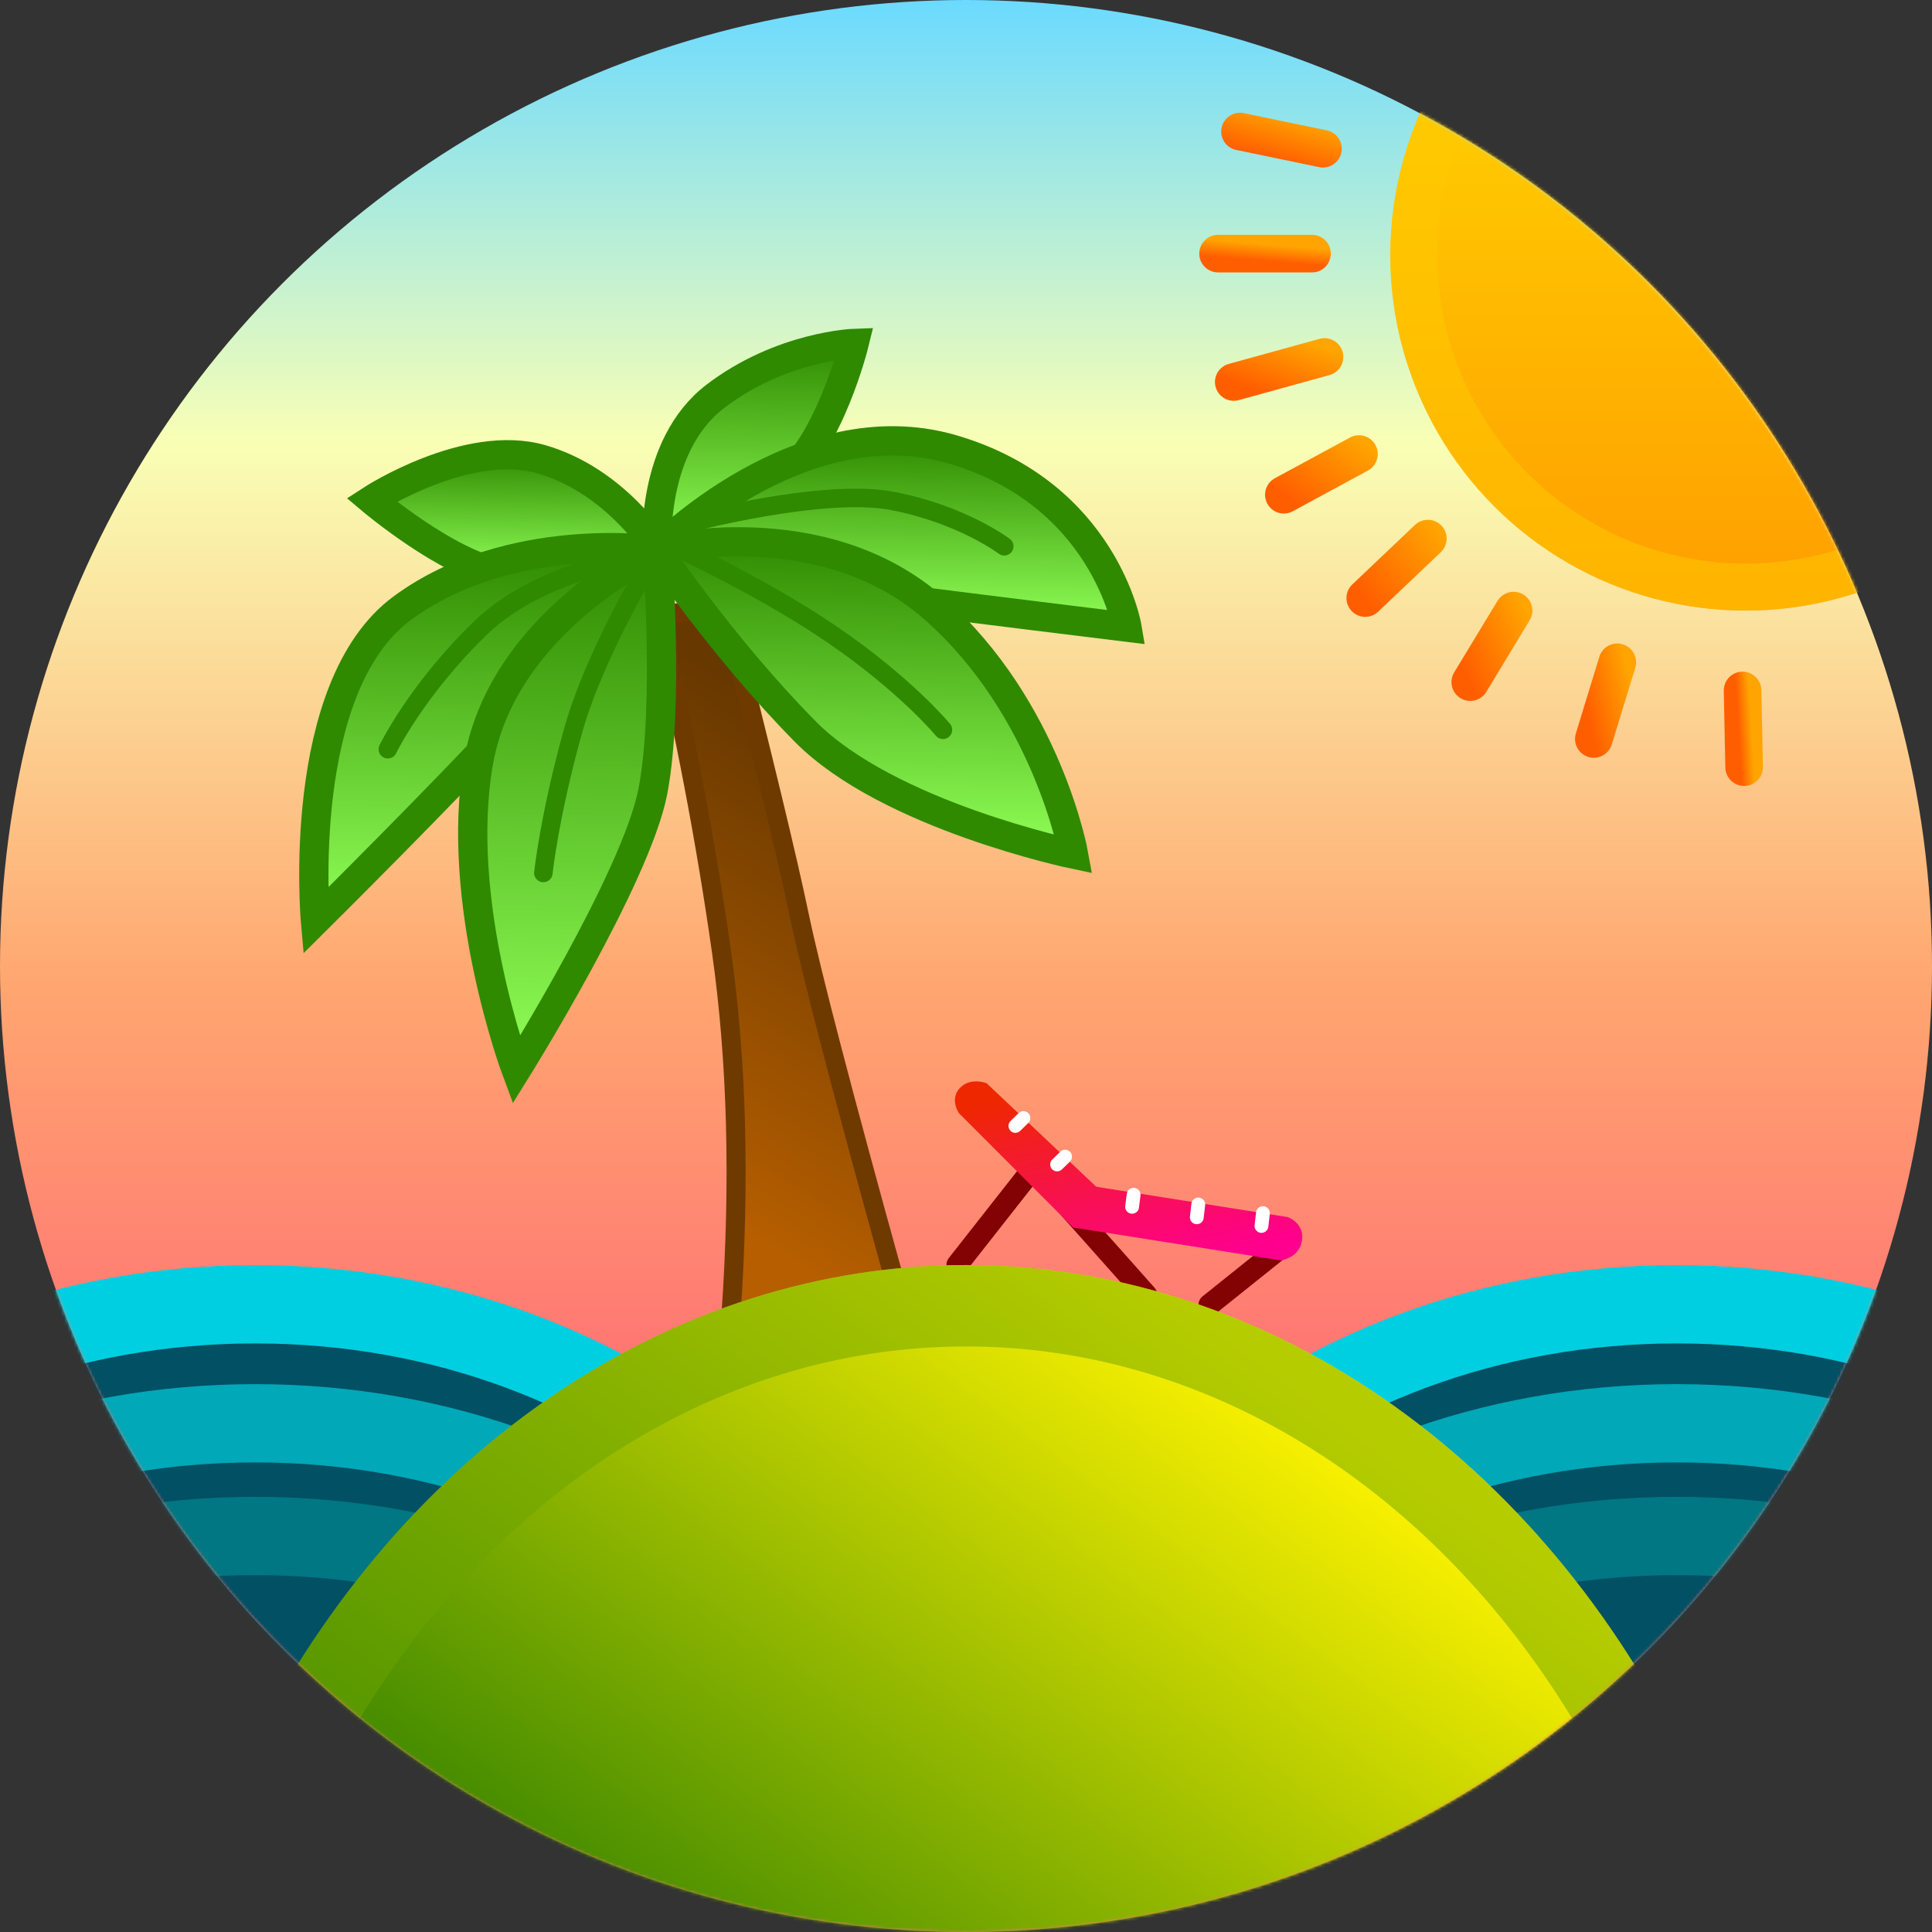 <svg viewBox="0 0 617 617" fill="none" xmlns="http://www.w3.org/2000/svg">
<rect x="0" y="0" width="617" height="617" fill="#333333" stroke="none"/>
<circle cx="308.5" cy="308.5" r="308.5" fill="url(#paint0_linear_0_407)"/>
<mask id="mask0_0_407" style="mask-type:luminance" maskUnits="userSpaceOnUse" x="0" y="0" width="617" height="617">
<circle cx="308.5" cy="308.5" r="308.5" fill="white"/>
</mask>
<g mask="url(#mask0_0_407)">
<path d="M296 602.5C296 703.683 201.595 788.468 81.5 788.468C-38.595 788.468 -133 703.683 -133 602.5C-133 501.317 -38.595 416.532 81.5 416.532C201.595 416.532 296 501.317 296 602.5Z" fill="#015064" stroke="#00CFE2" stroke-width="25"/>
<path d="M750 602.5C750 703.683 655.595 788.468 535.5 788.468C415.405 788.468 321 703.683 321 602.5C321 501.317 415.405 416.532 535.5 416.532C655.595 416.532 750 501.317 750 602.5Z" fill="#015064" stroke="#00CFE2" stroke-width="25"/>
<path d="M296 640.5C296 741.683 201.595 826.468 81.5 826.468C-38.595 826.468 -133 741.683 -133 640.5C-133 539.317 -38.595 454.532 81.5 454.532C201.595 454.532 296 539.317 296 640.5Z" fill="#015064" stroke="#00A8B8" stroke-width="25"/>
<path d="M750 640.5C750 741.683 655.595 826.468 535.5 826.468C415.405 826.468 321 741.683 321 640.5C321 539.317 415.405 454.532 535.5 454.532C655.595 454.532 750 539.317 750 640.5Z" fill="#015064" stroke="#00A8B8" stroke-width="25"/>
<path d="M296 676.5C296 777.683 201.595 862.468 81.5 862.468C-38.595 862.468 -133 777.683 -133 676.5C-133 575.317 -38.595 490.532 81.5 490.532C201.595 490.532 296 575.317 296 676.5Z" fill="#015064" stroke="#007782" stroke-width="25"/>
<path d="M750 676.5C750 777.683 655.595 862.468 535.5 862.468C415.405 862.468 321 777.683 321 676.5C321 575.317 415.405 490.532 535.5 490.532C655.595 490.532 750 575.317 750 676.5Z" fill="#015064" stroke="#007782" stroke-width="25"/>
<path fill-rule="evenodd" clip-rule="evenodd" d="M209.943 196.442C218.653 233.32 225.474 269.13 230.406 303.872C235.338 338.614 236.365 377.153 233.487 419.491L285.46 408.132C269.213 349.495 259.165 310.969 255.315 292.556C251.466 274.143 243.538 241.297 231.532 194.018L209.943 196.442" fill="url(#paint1_linear_0_407)"/>
<path d="M209.943 196.442C218.653 233.32 225.474 269.13 230.406 303.872C235.338 338.614 236.365 377.153 233.487 419.491L285.46 408.132C269.213 349.495 259.165 310.969 255.315 292.556C251.466 274.143 243.538 241.297 231.532 194.018L209.943 196.442" stroke="#6E3A00" stroke-width="6.088"/>
<path fill-rule="evenodd" clip-rule="evenodd" d="M209.873 175.116C209.873 175.116 196.706 153.578 172.947 146.682C149.187 139.785 118.664 159.629 118.664 159.629C118.664 159.629 142.889 180.05 159.589 182.981C176.289 185.912 209.873 175.116 209.873 175.116Z" fill="url(#paint2_linear_0_407)" stroke="#2F8A00" stroke-width="9.343"/>
<path fill-rule="evenodd" clip-rule="evenodd" d="M209.863 175.716C209.863 175.716 162.788 168.896 128.45 194.234C94.112 219.571 100.739 294.061 100.739 294.061C100.739 294.061 144.126 250.98 162.877 230.289C181.628 209.598 209.863 175.716 209.863 175.716Z" fill="url(#paint3_linear_0_407)" stroke="#2F8A00" stroke-width="9.343"/>
<path fill-rule="evenodd" clip-rule="evenodd" d="M209.873 175.116C209.873 175.116 207.501 142.512 228.544 126.494C249.586 110.475 272.785 109.666 272.785 109.666C272.785 109.666 264.924 141.824 249.49 153.627C234.055 165.431 209.873 175.116 209.873 175.116Z" fill="url(#paint4_linear_0_407)" stroke="#2F8A00" stroke-width="9.343"/>
<path fill-rule="evenodd" clip-rule="evenodd" d="M209.863 175.716C209.863 175.716 255.438 129.275 304.108 143.487C352.779 157.699 359.912 200.296 359.912 200.296C359.912 200.296 307.669 193.899 284.836 190.926C262.004 187.954 209.863 175.716 209.863 175.716Z" fill="url(#paint5_linear_0_407)" stroke="#2F8A00" stroke-width="9.343"/>
<path fill-rule="evenodd" clip-rule="evenodd" d="M209.863 175.716C209.863 175.716 262.403 162.559 298.454 194.435C334.506 226.312 342.856 272.793 342.856 272.793C342.856 272.793 283.624 260.396 257.204 233.668C230.783 206.94 209.863 175.716 209.863 175.716Z" fill="url(#paint6_linear_0_407)" stroke="#2F8A00" stroke-width="9.343"/>
<path fill-rule="evenodd" clip-rule="evenodd" d="M209.863 175.716C209.863 175.716 160.958 198.059 152.885 243.03C144.812 288.001 164.863 341.716 164.863 341.716C164.863 341.716 203.25 280.249 208.52 252.615C213.79 224.982 209.863 175.716 209.863 175.716Z" fill="url(#paint7_linear_0_407)" stroke="#2F8A00" stroke-width="9.343"/>
<path d="M211.283 173.477C211.283 173.477 190.508 206.464 182.963 233.57C175.419 260.676 173.528 278.786 173.528 278.786" stroke="#2F8A00" stroke-width="5.91" stroke-linecap="round"/>
<path d="M209.814 176.884C209.814 176.884 173.841 180.731 153.384 200.598C132.928 220.465 123.849 239.273 123.849 239.273" stroke="#2F8A00" stroke-width="5.91" stroke-linecap="round"/>
<path d="M219.044 167.299C219.044 167.299 262.587 155.714 284.876 159.947C307.165 164.18 320.719 174.457 320.719 174.457" stroke="#2F8A00" stroke-width="5.91" stroke-linecap="round"/>
<path d="M211.31 172.617C211.31 172.617 241.746 186.278 265.496 202.455C289.246 218.633 301.14 233.072 301.14 233.072" stroke="#2F8A00" stroke-width="5.91" stroke-linecap="round"/>
<path d="M409.378 398.157L386.204 416.713" stroke="#830305" stroke-width="6.937" stroke-linecap="round" stroke-linejoin="bevel"/>
<path d="M328.04 375.516L305.727 403.914" stroke="#830305" stroke-width="6.937" stroke-linecap="round" stroke-linejoin="bevel"/>
<path d="M312.904 353.698L366.084 413.513" stroke="#830305" stroke-width="6.937" stroke-linecap="round" stroke-linejoin="bevel"/>
<path fill-rule="evenodd" clip-rule="evenodd" d="M350.104 379.005L411.246 388.689C411.246 388.689 416.696 390.592 415.809 396.193C414.922 401.794 409.058 402.508 409.058 402.508L342.715 392.001L306.226 355.487C306.226 355.487 303.162 350.983 306.57 347.436C309.979 343.889 315.085 345.946 315.085 345.946L350.104 379.005Z" fill="url(#paint8_linear_0_407)"/>
<path fill-rule="evenodd" clip-rule="evenodd" d="M402.861 391.51L403.333 387.422Z" fill="#D8D8D8"/>
<path d="M402.861 391.51L403.333 387.422" stroke="white" stroke-width="4.414" stroke-linecap="round" stroke-linejoin="bevel"/>
<path fill-rule="evenodd" clip-rule="evenodd" d="M382.21 388.752L382.682 384.664Z" fill="#D8D8D8"/>
<path d="M382.21 388.752L382.682 384.664" stroke="white" stroke-width="4.414" stroke-linecap="round" stroke-linejoin="bevel"/>
<path fill-rule="evenodd" clip-rule="evenodd" d="M361.546 385.404L362.031 381.559Z" fill="#D8D8D8"/>
<path d="M361.546 385.404L362.031 381.559" stroke="white" stroke-width="4.414" stroke-linecap="round" stroke-linejoin="bevel"/>
<path fill-rule="evenodd" clip-rule="evenodd" d="M337.59 371.882L340.15 369.385Z" fill="#D8D8D8"/>
<path d="M337.59 371.882L340.15 369.385" stroke="white" stroke-width="4.414" stroke-linecap="round" stroke-linejoin="bevel"/>
<path fill-rule="evenodd" clip-rule="evenodd" d="M324.275 359.567L326.836 357.07Z" fill="#D8D8D8"/>
<path d="M324.275 359.567L326.836 357.07" stroke="white" stroke-width="4.414" stroke-linecap="round" stroke-linejoin="bevel"/>
<ellipse cx="308.5" cy="720.5" rx="266" ry="316.5" fill="url(#paint9_linear_0_407)"/>
<path d="M561.5 720.5C561.5 890.327 446.202 1024 308.5 1024C170.798 1024 55.5 890.327 55.5 720.5C55.5 550.673 170.798 417 308.5 417C446.202 417 561.5 550.673 561.5 720.5Z" stroke="#6DA300" stroke-opacity="0.502" stroke-width="26"/>
<circle cx="557.5" cy="81.5" r="113.5" fill="url(#paint10_linear_0_407)"/>
<circle cx="557.5" cy="81.5" r="106" stroke="#FFC900" stroke-opacity="0.529" stroke-width="15"/>
<path d="M419 81H389" stroke="url(#paint11_linear_0_407)" stroke-width="12" stroke-linecap="round" stroke-linejoin="bevel"/>
<path d="M422.5 47.5L396 42" stroke="url(#paint12_linear_0_407)" stroke-width="12" stroke-linecap="round" stroke-linejoin="bevel"/>
<path d="M423 114L394 122" stroke="url(#paint13_linear_0_407)" stroke-width="12" stroke-linecap="round" stroke-linejoin="bevel"/>
<path d="M434 145L410 158" stroke="url(#paint14_linear_0_407)" stroke-width="12" stroke-linecap="round" stroke-linejoin="bevel"/>
<path d="M456 172L436 191" stroke="url(#paint15_linear_0_407)" stroke-width="12" stroke-linecap="round" stroke-linejoin="bevel"/>
<path d="M483.373 195L469.539 217.847" stroke="url(#paint16_linear_0_407)" stroke-width="12" stroke-linecap="round" stroke-linejoin="bevel"/>
<path d="M516.5 211.5L509 236" stroke="url(#paint17_linear_0_407)" stroke-width="12" stroke-linecap="round" stroke-linejoin="bevel"/>
<path d="M556.5 220.5L557 245" stroke="url(#paint18_linear_0_407)" stroke-width="12" stroke-linecap="round" stroke-linejoin="bevel"/>
</g>
<defs>
<linearGradient id="paint0_linear_0_407" x1="87.46" y1="0" x2="87.46" y2="442.079" gradientUnits="userSpaceOnUse">
<stop stop-color="#6BDAFF"/>
<stop offset="0.319" stop-color="#F9FFB5"/>
<stop offset="0.706" stop-color="#FFA770"/>
<stop offset="1" stop-color="#FF7373"/>
</linearGradient>
<linearGradient id="paint1_linear_0_407" x1="285.169" y1="249.206" x2="207.973" y2="374.705" gradientUnits="userSpaceOnUse">
<stop stop-color="#673800"/>
<stop offset="1" stop-color="#B65E00"/>
</linearGradient>
<linearGradient id="paint2_linear_0_407" x1="118.934" y1="144.175" x2="118.262" y2="182.657" gradientUnits="userSpaceOnUse">
<stop stop-color="#2F8A00"/>
<stop offset="1" stop-color="#90FF57"/>
</linearGradient>
<linearGradient id="paint3_linear_0_407" x1="101.345" y1="173.222" x2="99.237" y2="294.035" gradientUnits="userSpaceOnUse">
<stop stop-color="#2F8A00"/>
<stop offset="1" stop-color="#90FF57"/>
</linearGradient>
<linearGradient id="paint4_linear_0_407" x1="210.669" y1="108.582" x2="209.508" y2="175.11" gradientUnits="userSpaceOnUse">
<stop stop-color="#2F8A00"/>
<stop offset="1" stop-color="#90FF57"/>
</linearGradient>
<linearGradient id="paint5_linear_0_407" x1="210.505" y1="138.907" x2="209.479" y2="197.67" gradientUnits="userSpaceOnUse">
<stop stop-color="#2F8A00"/>
<stop offset="1" stop-color="#90FF57"/>
</linearGradient>
<linearGradient id="paint6_linear_0_407" x1="209.939" y1="171.347" x2="208.209" y2="270.443" gradientUnits="userSpaceOnUse">
<stop stop-color="#2F8A00"/>
<stop offset="1" stop-color="#90FF57"/>
</linearGradient>
<linearGradient id="paint7_linear_0_407" x1="152.199" y1="174.71" x2="149.289" y2="341.444" gradientUnits="userSpaceOnUse">
<stop stop-color="#2F8A00"/>
<stop offset="1" stop-color="#90FF57"/>
</linearGradient>
<linearGradient id="paint8_linear_0_407" x1="357.416" y1="341.58" x2="372.629" y2="405.088" gradientUnits="userSpaceOnUse">
<stop stop-color="#EE2700"/>
<stop offset="1" stop-color="#FF008E"/>
</linearGradient>
<linearGradient id="paint9_linear_0_407" x1="287.259" y1="349.066" x2="121.173" y2="572.649" gradientUnits="userSpaceOnUse">
<stop stop-color="#FFF400"/>
<stop offset="1" stop-color="#3C8700"/>
</linearGradient>
<linearGradient id="paint10_linear_0_407" x1="444" y1="-32" x2="444" y2="195" gradientUnits="userSpaceOnUse">
<stop stop-color="#FFDF00"/>
<stop offset="1" stop-color="#FF9D00"/>
</linearGradient>
<linearGradient id="paint11_linear_0_407" x1="412.184" y1="78.727" x2="411.742" y2="83.93" gradientUnits="userSpaceOnUse">
<stop stop-color="#FFA400"/>
<stop offset="1" stop-color="#FF5E00"/>
</linearGradient>
<linearGradient id="paint12_linear_0_407" x1="416.865" y1="38.182" x2="412.748" y2="52.737" gradientUnits="userSpaceOnUse">
<stop stop-color="#FFA400"/>
<stop offset="1" stop-color="#FF5E00"/>
</linearGradient>
<linearGradient id="paint13_linear_0_407" x1="416.411" y1="108.909" x2="409.859" y2="127.568" gradientUnits="userSpaceOnUse">
<stop stop-color="#FFA400"/>
<stop offset="1" stop-color="#FF5E00"/>
</linearGradient>
<linearGradient id="paint14_linear_0_407" x1="428.547" y1="136.727" x2="412.63" y2="159.813" gradientUnits="userSpaceOnUse">
<stop stop-color="#FFA400"/>
<stop offset="1" stop-color="#FF5E00"/>
</linearGradient>
<linearGradient id="paint15_linear_0_407" x1="451.456" y1="159.909" x2="427.008" y2="180.127" gradientUnits="userSpaceOnUse">
<stop stop-color="#FFA400"/>
<stop offset="1" stop-color="#FF5E00"/>
</linearGradient>
<linearGradient id="paint16_linear_0_407" x1="480.23" y1="180.461" x2="457.009" y2="191.508" gradientUnits="userSpaceOnUse">
<stop stop-color="#FFA400"/>
<stop offset="1" stop-color="#FF5E00"/>
</linearGradient>
<linearGradient id="paint17_linear_0_407" x1="515.182" y1="195.09" x2="499.694" y2="198.984" gradientUnits="userSpaceOnUse">
<stop stop-color="#FFA400"/>
<stop offset="1" stop-color="#FF5E00"/>
</linearGradient>
<linearGradient id="paint18_linear_0_407" x1="557.546" y1="204.09" x2="553.445" y2="204.348" gradientUnits="userSpaceOnUse">
<stop stop-color="#FFA400"/>
<stop offset="1" stop-color="#FF5E00"/>
</linearGradient>
</defs>
</svg>
